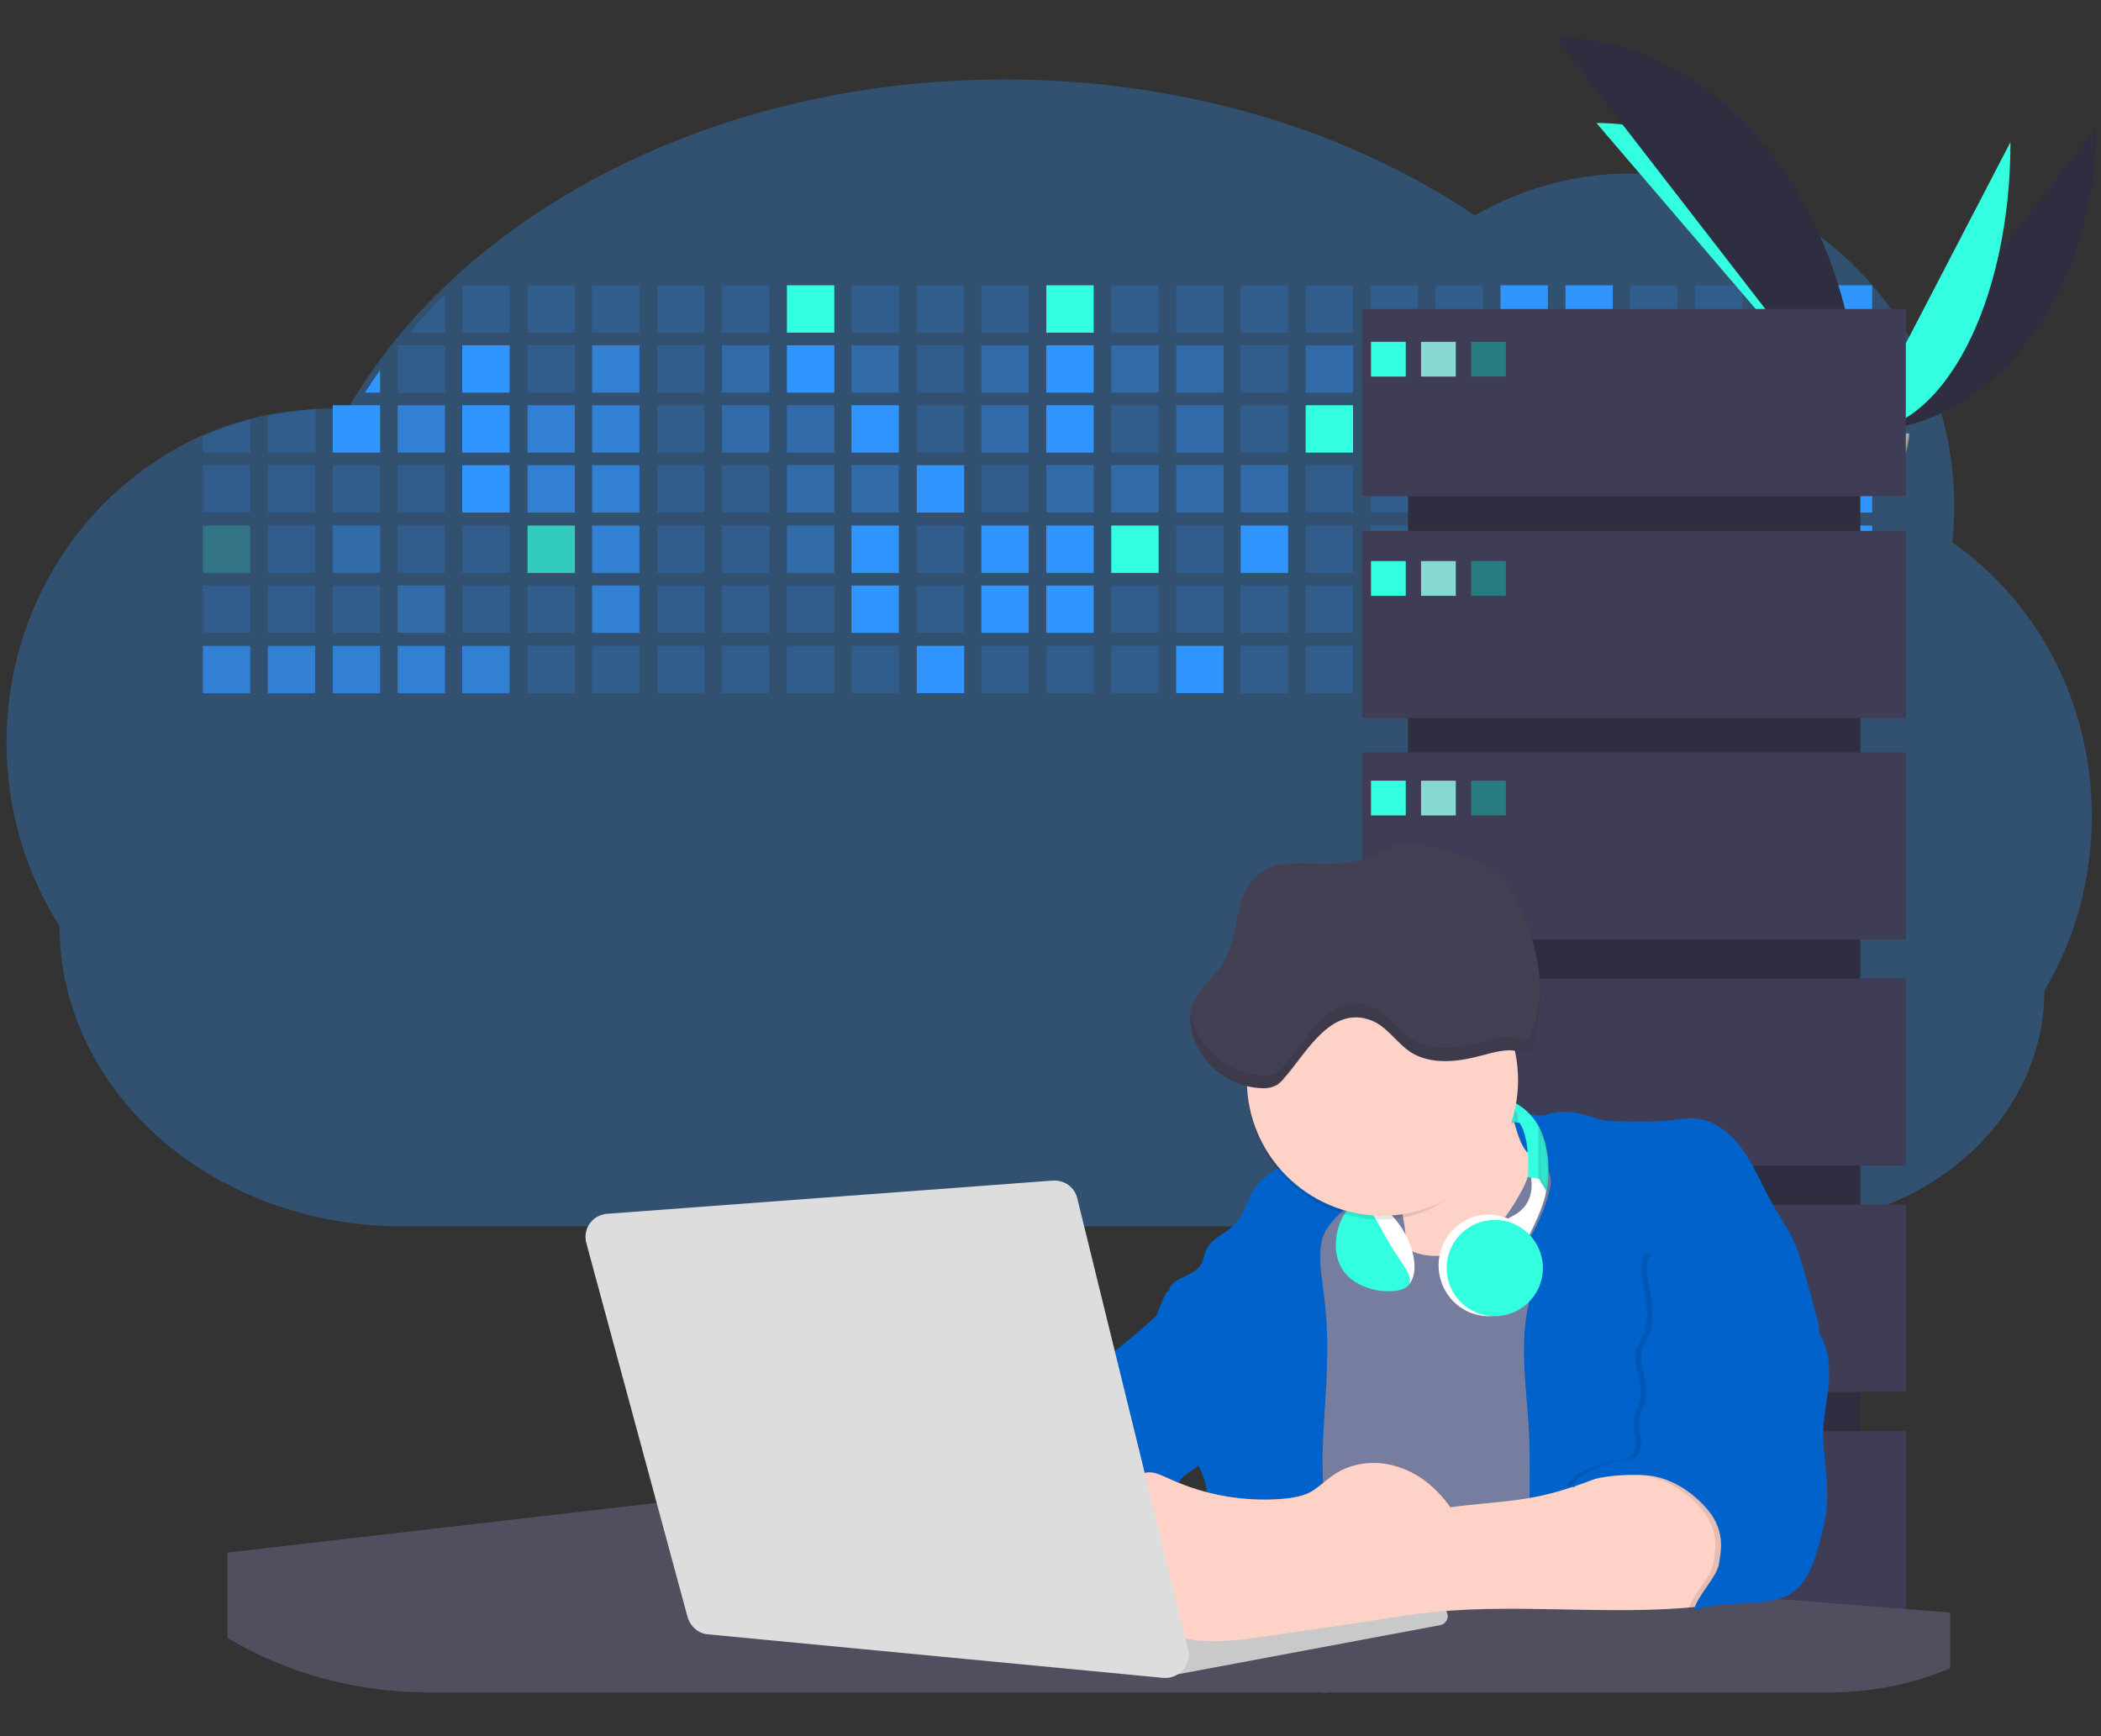 <?xml version="1.0" encoding="utf-8"?>
<!-- Generator: Adobe Illustrator 27.8.0, SVG Export Plug-In . SVG Version: 6.00 Build 0)  -->
<svg version="1.1" id="Calque_1" xmlns="http://www.w3.org/2000/svg" xmlns:xlink="http://www.w3.org/1999/xlink" x="0px" y="0px"
	 viewBox="0 0 550 454.6" style="enable-background:new 0 0 550 454.6;" xml:space="preserve">
<rect x="0" y="0" width="550" height="454.6" fill="#333333" stroke="none"/>
<style type="text/css">
	.st0{opacity:0.3;fill:#3195FF;enable-background:new    ;}
	.st1{opacity:0.2;fill:#3195FF;enable-background:new    ;}
	.st2{fill:#33FFE0;}
	.st3{fill:#3195FF;}
	.st4{opacity:0.7;fill:#3195FF;enable-background:new    ;}
	.st5{opacity:0.4;fill:#3195FF;enable-background:new    ;}
	.st6{opacity:0.2;fill:#33FFE0;enable-background:new    ;}
	.st7{opacity:0.7;fill:#33FFE0;enable-background:new    ;}
	.st8{fill:#2F2E41;}
	.st9{fill:#A8A8A8;}
	.st10{opacity:0.2;enable-background:new    ;}
	.st11{fill:#3F3D56;}
	.st12{opacity:0.4;fill:#00DBBA;enable-background:new    ;}
	.st13{opacity:0.8;fill:#99FFF0;enable-background:new    ;}
	.st14{opacity:0.4;fill:#6ED397;enable-background:new    ;}
	.st15{opacity:0.8;fill:#6ED397;enable-background:new    ;}
	.st16{fill:#6ED397;}
	.st17{fill:#767D9F;}
	.st18{fill:#FED2C6;}
	.st19{fill:#0062CA;}
	.st20{fill:#504F60;}
	.st21{fill:#C9C9C9;}
	.st22{fill:#AE6E79;}
	.st23{opacity:0.1;enable-background:new    ;}
	.st24{fill:#DDDDDD;}
	.st25{fill:#FFFFFF;}
	.st26{opacity:0.1;stroke:#4C4981;stroke-width:0.856;stroke-miterlimit:10;enable-background:new    ;}
	.st27{fill:#444053;}
</style>
<g id="Calque_3">
	<g>
		<path class="st0" d="M547.6,213.6c0,8.1-1.1,16.3-3.2,24.1c-2.1,7.6-5.2,14.9-9.2,21.6c0,24.4-16.1,45.5-39.6,55.5
			c-9.8,4.2-20.3,6.3-30.9,6.3H105.3c-19.2,0-37-5.3-51.6-14.3c-4.2-2.6-8.1-5.5-11.8-8.7c-16.2-14.2-26.3-33.9-26.3-55.6
			c-9.1-14.3-13.9-31-13.9-48.1c0-35.7,20.7-66.4,50.4-80c3.9-1.8,8-3.3,12.2-4.4c1.5-0.4,3-0.8,4.4-1.1c4-0.9,8.1-1.4,12.2-1.7
			c1.5-0.1,3-0.2,4.4-0.2h0.8c1.7,0,3.3,0.1,4.9,0.2l0.5-0.9c0.7-1.1,1.3-2.2,2-3.3c1.3-2,2.6-4,3.9-5.9c1.4-2,2.9-4,4.4-6l0.4-0.5
			c0.9-1.1,1.8-2.2,2.7-3.3c2.8-3.4,5.9-6.7,9.1-9.9c34.4-34.4,88.3-56.6,148.9-56.6c47.1,0,90.2,13.4,123.2,35.6
			c12.5-7.2,26.6-11,41-11c46.6,0,84.5,39.2,84.5,87.4c0,3.1-0.2,6.1-0.5,9.2C534.2,158.2,547.6,185,547.6,213.6z"/>
		<path class="st1" d="M116.5,77.2v9.9h-9.3C110.2,83.6,113.2,80.3,116.5,77.2z"/>
		<rect x="121" y="74.7" class="st1" width="12.4" height="12.4"/>
		<rect x="138.1" y="74.7" class="st1" width="12.4" height="12.4"/>
		<rect x="155" y="74.7" class="st1" width="12.4" height="12.4"/>
		<rect x="172" y="74.7" class="st1" width="12.4" height="12.4"/>
		<rect x="189" y="74.7" class="st1" width="12.4" height="12.4"/>
		<rect x="206" y="74.7" class="st2" width="12.4" height="12.4"/>
		<rect x="222.9" y="74.7" class="st1" width="12.4" height="12.4"/>
		<rect x="240" y="74.7" class="st1" width="12.4" height="12.4"/>
		<rect x="256.9" y="74.7" class="st1" width="12.4" height="12.4"/>
		<rect x="273.9" y="74.7" class="st2" width="12.4" height="12.4"/>
		<rect x="290.9" y="74.7" class="st1" width="12.4" height="12.4"/>
		<rect x="307.9" y="74.7" class="st1" width="12.4" height="12.4"/>
		<rect x="324.8" y="74.7" class="st1" width="12.4" height="12.4"/>
		<rect x="341.8" y="74.7" class="st1" width="12.4" height="12.4"/>
		<rect x="358.8" y="74.7" class="st1" width="12.4" height="12.4"/>
		<rect x="375.8" y="74.7" class="st1" width="12.4" height="12.4"/>
		<rect x="392.8" y="74.7" class="st3" width="12.4" height="12.4"/>
		<rect x="409.8" y="74.7" class="st3" width="12.4" height="12.4"/>
		<rect x="426.7" y="74.7" class="st1" width="12.4" height="12.4"/>
		<rect x="443.7" y="74.7" class="st1" width="12.4" height="12.4"/>
		<rect x="460.7" y="74.7" class="st3" width="12.4" height="12.4"/>
		<rect x="477.7" y="74.7" class="st3" width="12.4" height="12.4"/>
		<path class="st3" d="M99.5,96.9v5.9h-4C96.8,100.8,98.2,98.8,99.5,96.9z"/>
		<rect x="104.1" y="90.4" class="st1" width="12.4" height="12.4"/>
		<rect x="121" y="90.4" class="st3" width="12.4" height="12.4"/>
		<rect x="138.1" y="90.4" class="st1" width="12.4" height="12.4"/>
		<rect x="155" y="90.4" class="st4" width="12.4" height="12.4"/>
		<rect x="172" y="90.4" class="st1" width="12.4" height="12.4"/>
		<rect x="189" y="90.4" class="st5" width="12.4" height="12.4"/>
		<rect x="206" y="90.4" class="st3" width="12.4" height="12.4"/>
		<rect x="222.9" y="90.4" class="st5" width="12.4" height="12.4"/>
		<rect x="240" y="90.4" class="st1" width="12.4" height="12.4"/>
		<rect x="256.9" y="90.4" class="st5" width="12.4" height="12.4"/>
		<rect x="273.9" y="90.4" class="st3" width="12.4" height="12.4"/>
		<rect x="290.9" y="90.4" class="st5" width="12.4" height="12.4"/>
		<rect x="307.9" y="90.4" class="st5" width="12.4" height="12.4"/>
		<rect x="324.8" y="90.4" class="st1" width="12.4" height="12.4"/>
		<rect x="341.8" y="90.4" class="st5" width="12.4" height="12.4"/>
		<rect x="358.8" y="90.4" class="st5" width="12.4" height="12.4"/>
		<rect x="375.8" y="90.4" class="st1" width="12.4" height="12.4"/>
		<rect x="392.8" y="90.4" class="st1" width="12.4" height="12.4"/>
		<rect x="409.8" y="90.4" class="st5" width="12.4" height="12.4"/>
		<rect x="426.7" y="90.4" class="st1" width="12.4" height="12.4"/>
		<rect x="443.7" y="90.4" class="st3" width="12.4" height="12.4"/>
		<rect x="460.7" y="90.4" class="st3" width="12.4" height="12.4"/>
		<rect x="477.7" y="90.4" class="st3" width="12.4" height="12.4"/>
		<path class="st1" d="M65.5,109.8v8.7H53.1v-4.3C57.2,112.5,61.3,111,65.5,109.8z"/>
		<polygon class="st1" points="82.6,107 82.6,118.5 70.1,118.5 70.1,108.8 		"/>
		<rect x="87.1" y="106.1" class="st3" width="12.4" height="12.4"/>
		<rect x="104.1" y="106.1" class="st4" width="12.4" height="12.4"/>
		<rect x="121" y="106.1" class="st3" width="12.4" height="12.4"/>
		<rect x="138.1" y="106.1" class="st4" width="12.4" height="12.4"/>
		<rect x="155" y="106.1" class="st4" width="12.4" height="12.4"/>
		<rect x="172" y="106.1" class="st1" width="12.4" height="12.4"/>
		<rect x="189" y="106.1" class="st5" width="12.4" height="12.4"/>
		<rect x="206" y="106.1" class="st5" width="12.4" height="12.4"/>
		<rect x="222.9" y="106.1" class="st3" width="12.4" height="12.4"/>
		<rect x="240" y="106.1" class="st1" width="12.4" height="12.4"/>
		<rect x="256.9" y="106.1" class="st5" width="12.4" height="12.4"/>
		<rect x="273.9" y="106.1" class="st3" width="12.4" height="12.4"/>
		<rect x="290.9" y="106.1" class="st1" width="12.4" height="12.4"/>
		<rect x="307.9" y="106.1" class="st5" width="12.4" height="12.4"/>
		<rect x="324.8" y="106.1" class="st1" width="12.4" height="12.4"/>
		<rect x="341.8" y="106.1" class="st2" width="12.4" height="12.4"/>
		<rect x="358.8" y="106.1" class="st1" width="12.4" height="12.4"/>
		<rect x="375.8" y="106.1" class="st4" width="12.4" height="12.4"/>
		<rect x="392.8" y="106.1" class="st4" width="12.4" height="12.4"/>
		<rect x="409.8" y="106.1" class="st5" width="12.4" height="12.4"/>
		<rect x="426.7" y="106.1" class="st1" width="12.4" height="12.4"/>
		<rect x="443.7" y="106.1" class="st3" width="12.4" height="12.4"/>
		<rect x="460.7" y="106.1" class="st3" width="12.4" height="12.4"/>
		<rect x="477.7" y="106.1" class="st3" width="12.4" height="12.4"/>
		<rect x="53.1" y="121.8" class="st1" width="12.4" height="12.4"/>
		<rect x="70.1" y="121.8" class="st1" width="12.4" height="12.4"/>
		<rect x="87.1" y="121.8" class="st1" width="12.4" height="12.4"/>
		<rect x="104.1" y="121.8" class="st1" width="12.4" height="12.4"/>
		<rect x="121" y="121.8" class="st3" width="12.4" height="12.4"/>
		<rect x="138.1" y="121.8" class="st4" width="12.4" height="12.4"/>
		<rect x="155" y="121.8" class="st4" width="12.4" height="12.4"/>
		<rect x="172" y="121.8" class="st1" width="12.4" height="12.4"/>
		<rect x="189" y="121.8" class="st1" width="12.4" height="12.4"/>
		<rect x="206" y="121.8" class="st5" width="12.4" height="12.4"/>
		<rect x="222.9" y="121.8" class="st5" width="12.4" height="12.4"/>
		<rect x="240" y="121.8" class="st3" width="12.4" height="12.4"/>
		<rect x="256.9" y="121.8" class="st1" width="12.4" height="12.4"/>
		<rect x="273.9" y="121.8" class="st5" width="12.4" height="12.4"/>
		<rect x="290.9" y="121.8" class="st5" width="12.4" height="12.4"/>
		<rect x="307.9" y="121.8" class="st5" width="12.4" height="12.4"/>
		<rect x="324.8" y="121.8" class="st5" width="12.4" height="12.4"/>
		<rect x="341.8" y="121.8" class="st1" width="12.4" height="12.4"/>
		<rect x="358.8" y="121.8" class="st1" width="12.4" height="12.4"/>
		<rect x="375.8" y="121.8" class="st1" width="12.4" height="12.4"/>
		<rect x="392.8" y="121.8" class="st1" width="12.4" height="12.4"/>
		<rect x="409.8" y="121.8" class="st4" width="12.4" height="12.4"/>
		<rect x="426.7" y="121.8" class="st4" width="12.4" height="12.4"/>
		<rect x="443.7" y="121.8" class="st5" width="12.4" height="12.4"/>
		<rect x="460.7" y="121.8" class="st1" width="12.4" height="12.4"/>
		<rect x="477.7" y="121.8" class="st3" width="12.4" height="12.4"/>
		<rect x="53.1" y="137.6" class="st6" width="12.4" height="12.4"/>
		<rect x="70.1" y="137.6" class="st1" width="12.4" height="12.4"/>
		<rect x="87.1" y="137.6" class="st5" width="12.4" height="12.4"/>
		<rect x="104.1" y="137.6" class="st1" width="12.4" height="12.4"/>
		<rect x="121" y="137.6" class="st1" width="12.4" height="12.4"/>
		<rect x="138.1" y="137.6" class="st7" width="12.4" height="12.4"/>
		<rect x="155" y="137.6" class="st4" width="12.4" height="12.4"/>
		<rect x="172" y="137.6" class="st1" width="12.4" height="12.4"/>
		<rect x="189" y="137.6" class="st1" width="12.4" height="12.4"/>
		<rect x="206" y="137.6" class="st5" width="12.4" height="12.4"/>
		<rect x="222.9" y="137.6" class="st3" width="12.4" height="12.4"/>
		<rect x="240" y="137.6" class="st1" width="12.4" height="12.4"/>
		<rect x="256.9" y="137.6" class="st3" width="12.4" height="12.4"/>
		<rect x="273.9" y="137.6" class="st3" width="12.4" height="12.4"/>
		<rect x="290.9" y="137.6" class="st2" width="12.4" height="12.4"/>
		<rect x="307.9" y="137.6" class="st1" width="12.4" height="12.4"/>
		<rect x="324.8" y="137.6" class="st3" width="12.4" height="12.4"/>
		<rect x="341.8" y="137.6" class="st1" width="12.4" height="12.4"/>
		<rect x="358.8" y="137.6" class="st1" width="12.4" height="12.4"/>
		<rect x="375.8" y="137.6" class="st1" width="12.4" height="12.4"/>
		<rect x="392.8" y="137.6" class="st1" width="12.4" height="12.4"/>
		<rect x="409.8" y="137.6" class="st1" width="12.4" height="12.4"/>
		<rect x="426.7" y="137.6" class="st4" width="12.4" height="12.4"/>
		<rect x="443.7" y="137.6" class="st1" width="12.4" height="12.4"/>
		<rect x="460.7" y="137.6" class="st1" width="12.4" height="12.4"/>
		<rect x="477.7" y="137.6" class="st3" width="12.4" height="12.4"/>
		<rect x="53.1" y="153.3" class="st1" width="12.4" height="12.4"/>
		<rect x="70.1" y="153.3" class="st1" width="12.4" height="12.4"/>
		<rect x="87.1" y="153.3" class="st1" width="12.4" height="12.4"/>
		<rect x="104.1" y="153.3" class="st5" width="12.4" height="12.4"/>
		<rect x="121" y="153.3" class="st1" width="12.4" height="12.4"/>
		<rect x="138.1" y="153.3" class="st1" width="12.4" height="12.4"/>
		<rect x="155" y="153.3" class="st4" width="12.4" height="12.4"/>
		<rect x="172" y="153.3" class="st1" width="12.4" height="12.4"/>
		<rect x="189" y="153.3" class="st1" width="12.4" height="12.4"/>
		<rect x="206" y="153.3" class="st1" width="12.4" height="12.4"/>
		<rect x="222.9" y="153.3" class="st3" width="12.4" height="12.4"/>
		<rect x="240" y="153.3" class="st1" width="12.4" height="12.4"/>
		<rect x="256.9" y="153.3" class="st3" width="12.4" height="12.4"/>
		<rect x="273.9" y="153.3" class="st3" width="12.4" height="12.4"/>
		<rect x="290.9" y="153.3" class="st1" width="12.4" height="12.4"/>
		<rect x="307.9" y="153.3" class="st1" width="12.4" height="12.4"/>
		<rect x="324.8" y="153.3" class="st1" width="12.4" height="12.4"/>
		<rect x="341.8" y="153.3" class="st1" width="12.4" height="12.4"/>
		<rect x="358.8" y="153.3" class="st1" width="12.4" height="12.4"/>
		<rect x="375.8" y="153.3" class="st1" width="12.4" height="12.4"/>
		<rect x="392.8" y="153.3" class="st1" width="12.4" height="12.4"/>
		<rect x="409.8" y="153.3" class="st1" width="12.4" height="12.4"/>
		<rect x="426.7" y="153.3" class="st1" width="12.4" height="12.4"/>
		<rect x="443.7" y="153.3" class="st1" width="12.4" height="12.4"/>
		<rect x="460.7" y="153.3" class="st5" width="12.4" height="12.4"/>
		<rect x="477.7" y="153.3" class="st3" width="12.4" height="12.4"/>
		<rect x="53.1" y="169.1" class="st4" width="12.4" height="12.4"/>
		<rect x="70.1" y="169.1" class="st4" width="12.4" height="12.4"/>
		<rect x="87.1" y="169.1" class="st4" width="12.4" height="12.4"/>
		<rect x="104.1" y="169.1" class="st4" width="12.4" height="12.4"/>
		<rect x="121" y="169.1" class="st4" width="12.4" height="12.4"/>
		<rect x="138.1" y="169.1" class="st1" width="12.4" height="12.4"/>
		<rect x="155" y="169.1" class="st1" width="12.4" height="12.4"/>
		<rect x="172" y="169.1" class="st1" width="12.4" height="12.4"/>
		<rect x="189" y="169.1" class="st1" width="12.4" height="12.4"/>
		<rect x="206" y="169.1" class="st1" width="12.4" height="12.4"/>
		<rect x="222.9" y="169.1" class="st1" width="12.4" height="12.4"/>
		<rect x="240" y="169.1" class="st3" width="12.4" height="12.4"/>
		<rect x="256.9" y="169.1" class="st1" width="12.4" height="12.4"/>
		<rect x="273.9" y="169.1" class="st1" width="12.4" height="12.4"/>
		<rect x="290.9" y="169.1" class="st1" width="12.4" height="12.4"/>
		<rect x="307.9" y="169.1" class="st3" width="12.4" height="12.4"/>
		<rect x="324.8" y="169.1" class="st1" width="12.4" height="12.4"/>
		<rect x="341.8" y="169.1" class="st1" width="12.4" height="12.4"/>
		<rect x="358.8" y="169.1" class="st1" width="12.4" height="12.4"/>
		<rect x="375.8" y="169.1" class="st1" width="12.4" height="12.4"/>
		<rect x="392.8" y="169.1" class="st1" width="12.4" height="12.4"/>
		<rect x="409.8" y="169.1" class="st1" width="12.4" height="12.4"/>
	</g>
</g>
<g id="Calque_2_00000022548823918498296270000007427315621316948120_">
	<g>
		<path class="st8" d="M486.9,113c34.2,0,61.9-35.7,61.9-79.8"/>
		<path class="st2" d="M417.9,32.2c38.1,0,69.1,36.1,69.1,80.7"/>
		<path class="st2" d="M486.9,113c21.8,0,39.4-33.9,39.4-75.8"/>
		<path class="st8" d="M407.1,9.8c44.1,0,79.8,46.1,79.8,103.1"/>
		<path class="st9" d="M496.7,122.2c-2.6,1.6-15.8,3.2-25.7,3.1c-9.9-0.1,2.6-12.1,3.3-15.1c0.7-3,11.5-0.8,14.2,1.1
			c2.6,1.9,11.4,2.2,11.4,2.2S499.4,120.6,496.7,122.2z"/>
		<path class="st10" d="M467.3,122.8c-0.1,1.5,0.9,2.5,3.8,2.6c9.9,0.1,23-1.5,25.7-3.1c2.6-1.6,3.2-8.7,3.2-8.7s-0.1,0-0.3,0
			c-0.3,2-1.1,6.4-3.1,7.6c-2.6,1.6-15.8,3.2-25.7,3.1C468.7,124.3,467.7,123.7,467.3,122.8z"/>
		<rect x="368.6" y="94.6" class="st8" width="118.4" height="325.4"/>
		<rect x="356.6" y="80.9" class="st11" width="142.3" height="49"/>
		<rect x="356.6" y="139" class="st11" width="142.3" height="49"/>
		<rect x="356.6" y="197" class="st11" width="142.3" height="49"/>
		<rect x="385.1" y="89.5" class="st12" width="9.1" height="9.1"/>
		<rect x="372" y="89.5" class="st13" width="9.1" height="9.1"/>
		<rect x="358.9" y="89.5" class="st2" width="9.1" height="9.1"/>
		<rect x="385.1" y="146.9" class="st12" width="9.1" height="9.1"/>
		<rect x="372" y="146.9" class="st13" width="9.1" height="9.1"/>
		<rect x="358.9" y="146.9" class="st2" width="9.1" height="9.1"/>
		<rect x="385.1" y="204.4" class="st12" width="9.1" height="9.1"/>
		<rect x="372" y="204.4" class="st13" width="9.1" height="9.1"/>
		<rect x="358.9" y="204.4" class="st2" width="9.1" height="9.1"/>
		<rect x="356.6" y="256.2" class="st11" width="142.3" height="49"/>
		<rect x="385.1" y="263.6" class="st14" width="9.1" height="9.1"/>
		<rect x="372" y="263.6" class="st15" width="9.1" height="9.1"/>
		<rect x="358.9" y="263.6" class="st16" width="9.1" height="9.1"/>
		<rect x="356.6" y="315.4" class="st11" width="142.3" height="49"/>
		<rect x="385.1" y="322.8" class="st14" width="9.1" height="9.1"/>
		<rect x="372" y="322.8" class="st15" width="9.1" height="9.1"/>
		<rect x="358.9" y="322.8" class="st16" width="9.1" height="9.1"/>
		<rect x="356.6" y="374.7" class="st11" width="142.3" height="49"/>
		<rect x="385.1" y="382.1" class="st14" width="9.1" height="9.1"/>
		<rect x="372" y="382.1" class="st15" width="9.1" height="9.1"/>
		<rect x="358.9" y="382.1" class="st16" width="9.1" height="9.1"/>
	</g>
</g>
<g id="Calque_1_00000100365098750224502340000017644297436367769730_">
	<circle class="st17" cx="364.1" cy="319.7" r="17"/>
	<path class="st18" d="M363.3,298.1c1.7,7.4,3.1,14.9,4.3,22.4c0.3,2.2,0.7,4.6-0.1,6.7c-0.7,1.8-2,3.1-3.1,4.7
		c-1.1,1.5-1.9,3.5-1.3,5.3c0.7,1.8,2.6,2.7,4.4,3.2c5.2,1.4,10.8,0.4,16.1-1.1c2.3-0.6,4.6-1.5,6.7-2.8c2.2-1.4,4-3.4,5.7-5.4
		c7.6-9.2,12.6-20.3,17.2-31.3c-6.1,0.6-12.1-1.9-16.1-6.5c-1.9-2.3-3.3-5.4-2.2-8.1c-3.2,1.8-6.9,1.9-10.4,3
		c-2.1,0.8-4.2,1.8-6.1,3c-2.3,1.4-4.7,2.7-6.9,4.1C368.8,296.9,366.3,298.3,363.3,298.1z"/>
	<path class="st17" d="M398.8,310.9c-3,5.8-6.8,11.4-12.4,14.8c-5.5,3.5-13,4.4-18.5,1c-2.7-1.7-4.8-4.2-7.2-6.3
		c-2.4-2.1-5.4-4-8.5-3.7c-3.5,0.3-6.3,3.1-8.7,5.7c-3.6,4-7.1,8.2-9.6,12.9c-4.9,9.1-6,19.8-5.8,30.1s1.7,20.6,1.8,30.9
		c0.1,12.7-2.1,25.3-4.3,37.8c20-2.4,40.1,2.9,60.1,5c12.9,1.3,25.8,1.3,38.7,1.3c2.3,0,4.7-0.1,6.6-1.3c1.1-0.9,2.1-1.9,2.7-3.2
		c1.8-3.3,2.5-7.1,3-10.8c1.3-9.3,1.3-18.8,1.3-28.3c0.1-22.9,0.2-45.9-2.7-68.6c-0.7-5.6-1.7-11.2-3.8-16.5
		c-2.2-5.2-5.6-10-10.5-12.8c-3.1-1.8-10.4-5-14.1-3.1C402.7,297.7,400.8,307,398.8,310.9z"/>
	<path class="st19" d="M400.3,375.5c-0.7-14.1-3.8-29.2,2.7-41.7c1.6-3.1-4.2-6.9-2.4-9.9c2.2-3.6,3.8-7.6,4.9-11.7
		c0.4-1.4,0.7-2.9,0.3-4.3c-0.6-2.6-3.2-4.1-5.4-5.7c-2.4-1.7-3.6-7-4.4-9.9c-0.8-2.8,6.1,0.6,8.9-0.5c3.9-1.4,8.7-0.5,12.6,0.9
		c2.2,0.8,4.5,0.9,6.8,0.9c4.4,0.1,8.9,0.2,13.3-0.3c2-0.2,4-0.6,5.9-0.5c5.1,0.3,9.4,3.8,12.5,7.9c3,4.1,4.9,8.9,7.3,13.3
		c2,3.7,4.5,7.2,6.3,11c1.5,3.4,2.5,7.1,3.5,10.7l2.5,9.3c0.5,1.3,0.6,2.7,0.6,4.2c-0.1,1.5-0.8,2.9-1.5,4.2
		c-2.6,5-5.6,9.6-9.1,13.9c-5.2,6.4-11.6,12.2-14.7,20c-1.2,3-1.9,6.2-2.5,9.4c-2.5,12.8-4.3,25.6-5.3,38.5
		c-5.7-2.6-11.7-4.6-17.8-5.9c-3.1-0.6-6.1-1.1-9.3-1.5c-2.7-0.3-6.3,0.2-8.8-0.5c-4.3-1.3-4.8-8.5-5.5-12.4
		c-1-6.1-1.3-12.4-1.3-18.5C400.4,389.5,400.6,382.5,400.3,375.5z"/>
	<path class="st19" d="M305.1,349.1c2,11.7,4.3,23.4,8.8,34.4c-0.1,0.1-0.2,0.2-0.3,0.3c-0.4,0.3-0.8,0.6-1.3,1
		c-1,0.7-2.1,1.3-2.9,2.2c-0.3,0.3-0.6,0.7-0.7,1.2c-0.3,0.7-0.3,1.5,0,2.2c-2.3,1-5,0.7-7.6,0.6c-2.2-0.1-4.4,0-6.2,1.3
		c-2.5,1.7-3.2,5-3.6,8c-0.2,1.1-0.3,2.2-0.4,3.3c-0.1,1-0.2,2-0.2,3.1c-0.2,3.4-0.2,6.8-0.1,10.2c0,0.6,0.1,1.3,0.1,1.9
		c-8-0.2-15.2-4.3-22.1-8.4c-1.6-0.9-3.2-1.9-4.2-3.4c-0.9-1.5-1.3-3.2-1.1-5c0-0.2,0.1-0.5,0.1-0.7c0.2-1.4,0.6-2.8,1.1-4.2
		c2.2-5.8,5.3-11.2,9.3-15.9c1.8-2,3.7-4,4.5-6.6c0.3-1.1,0.5-2.3,0.9-3.4c1.6-4.8,7.5-7.1,9.4-11.8c0.5-1.1,0.7-2.3,1.3-3.4
		c0.6-0.9,1.3-1.7,2-2.3c0.3-0.3,0.7-0.6,1.1-0.9c3.4-2.7,6.7-5.5,9.9-8.5c0.6-0.6,1.2-1.1,1.8-1.7
		C304.5,344.7,304.6,346.9,305.1,349.1z"/>
	<path class="st19" d="M354.2,314.5c-0.7,0.7-1.5,1.4-2.2,2.1l-0.2,0.2l-0.8,0.7c-1.4,1.3-2.7,2.7-3.7,4.3l-0.1,0.1
		c-2.5,4.4-1.5,9.9-0.9,15c0.9,6.3,1.3,12.6,1.1,19c-0.1,8.8-1.1,17.5-1.2,26.2c0,2,0.1,4,0.1,6c0.1,3.2,0.4,6.4,0.7,9.7
		c0.3,3.5,0.7,7.1,1,10.6c0.3,2.7,0.6,5.5,0.8,8.2c0.1,1.4,0.2,2.8,0.3,4.2c0.1,1.7,0.2,3.3,0.2,5l0,0c0.1,1,0.1,2.1,0.1,3.1
		c0,0.6,0,1.2,0,1.8c0,1.1-0.1,2.3-0.1,3.4c-0.1,1.5-0.2,2.9-0.3,4.4c-0.2,1.6-0.4,3.4-1.5,4.4c-0.1,0.1-0.1,0.1-0.2,0.2l-1.6-0.2
		c-10.9-1.3-21.9-1.5-32.8-0.6c0.2-1.7,0.5-3.3,0.7-5c0.1-0.8,0.2-1.5,0.3-2.3c0.1-0.9,0.2-1.8,0.3-2.7c0.1-1,0.2-1.9,0.3-2.9
		c0.2-2.5,0.5-5,0.7-7.5c0.3-3.6,0.5-7.3,0.6-11c0.1-1.8,0.1-3.5,0.2-5.3c0.1-2.2,0.1-4.4,0.1-6.5c0-2.1,0-4.3-0.1-6.4
		c0-0.7-0.1-1.4-0.1-2.1c-0.1-0.6-0.1-1.3-0.3-1.9c-0.3-1.4-0.9-2.8-1.5-4.2c-0.1-0.2-0.2-0.5-0.3-0.7c-0.1-0.1-0.1-0.3-0.2-0.4
		c2.8-2.5,4.8-5.9,6.7-9.2c3.1-5.3,6.3-10.8,6.8-17c0.5-6.1-2.5-13-8.4-14.9c-1.6-0.5-3.3-0.6-4.9-0.9c-1.5-0.3-4.8-0.9-6.5-2
		c-1,1-1.9,2-2.9,3c0.1-1.5,0.4-2.9,1.1-4.3l0.7,0.1c-0.1-0.2-0.1-0.3-0.1-0.5c0-0.5,0.3-1.1,1.1-1.8c2.3-1.9,5.9-2.4,7.3-5
		c0.6-1.1,0.7-2.4,1.2-3.5c1.4-3.3,5.4-4.5,7.8-7.1c2.4-2.6,3-6.3,5-9.3c1.5-2.1,3.5-3.8,5.9-4.9c0.2-0.1,0.4-0.2,0.6-0.3
		c4-1.7,8.8-2.1,13-2.1c1.7,0,5.9,0.1,7.9,0.9c0.3,0.1,0.6,0.3,0.9,0.6C359.2,307.7,355.8,312.8,354.2,314.5z"/>
	<path class="st19" d="M305.8,338c7.6-2.3,15.8-1.4,22.8,2.4c3.5,1.9,6.7,4.7,8.6,8.2c2.9,5.2,2.8,11.6,2.6,17.6
		c-0.1,3-0.2,6.1-1.5,8.8c-1.5,3.1-4.4,5.2-7.4,7c-1.8,1.2-3.9,2-6,2.6c-3.2,0.7-6.7,0.1-10-0.5c-3.6-0.7-7.5-1.5-9.9-4.2
		c-1.5-1.5-2.3-3.6-3.1-5.5c-1.1-2.8-2.3-5.7-3.4-8.5c-2-4.9-2.6-9-0.1-13.8c1.2-2.2,2.6-4.2,3.8-6.4
		C302.8,344.5,304.9,338.3,305.8,338z"/>
	<path class="st20" d="M510.5,422.2v14.6c-10,4.2-20.7,6.3-31.5,6.3H347.6c-0.1,0.1-0.1,0.1-0.2,0.2l-1.6-0.2H112.2
		c-19.6,0-37.7-5.3-52.7-14.3v-22.3l112.4-13h0.1l65.5,5.5l16.9,1.5l8.8,0.7l18.2,1.5l9.4,0.8l13.7,1.1l1.9,0.2l9.8,0.9l13.3,1.1
		l18.7,1.6l31.3,2.7l22,1.9l36.1,3.1l6.9,0.6l0.7,0.1l0.6,0.1l9.1,0.8l10,0.9l1.1,0.1L510.5,422.2z"/>
	<polygon class="st21" points="378.5,421.6 237.7,397.6 232.2,425.2 296.8,432.9 316.6,435.4 371.3,424.6 	"/>
	<path class="st21" d="M305.6,434l70.5-13.3c1.3-0.2,2.6,0.6,2.8,1.9c0.1,0.2,0.1,0.3,0.1,0.5l0,0c0,1.2-0.9,2.2-2,2.4l-68.9,12.9
		L305.6,434z"/>
	<path class="st22" d="M336.2,392.4c2.2-0.2,4.4-0.6,6.4-1.5c2.4-1.2,4.3-3.3,6.6-4.8c5-3.4,11.6-3.9,17.2-1.9
		c5.7,1.9,10.4,6.1,13.8,11.2c2.2,3.4,3.9,7.6,2.3,11.3c-0.5,1.1-1.2,2.2-2,3.1l-4,5.3c-0.8,1.1-1.7,2.1-2.7,3
		c-1.5,1.1-3.4,1.5-5.3,1.8c-5,0.7-10,0.3-15,0.6c-8.5,0.6-16.9,3.3-25.5,3.2c-5-0.1-9.8-1-14.6-2l-21.3-4.4
		c-3.7-0.7-7.9-1.9-9.7-5.2c-0.8-1.5-0.9-3.2-1-5c-0.2-4.7,0-9.9,3.2-13.3c3.1-3.2,7.9-4.2,11.6-6.5c4.5-2.9,5.9-1.9,10.6,0.2
		C316,391.6,326.2,393.3,336.2,392.4z"/>
	<path class="st18" d="M336.2,392.4c2.2-0.2,4.4-0.6,6.4-1.5c2.4-1.2,4.3-3.3,6.6-4.8c5-3.4,11.6-3.9,17.2-1.9
		c5.7,1.9,10.4,6.1,13.8,11.2c2.2,3.4,3.9,7.6,2.3,11.3c-0.5,1.1-1.2,2.2-2,3.1l-4,5.3c-0.8,1.1-1.7,2.1-2.7,3
		c-1.5,1.1-3.4,1.5-5.3,1.8c-5,0.7-10,0.3-15,0.6c-8.5,0.6-16.9,3.3-25.5,3.2c-5-0.1-9.8-1-14.6-2l-21.3-4.4
		c-3.7-0.7-7.9-1.9-9.7-5.2c-0.8-1.5-0.9-3.2-1-5c-0.2-4.7,0-9.9,3.2-13.3c3.1-3.2,7.9-4.2,11.6-6.5c4.5-2.9,5.9-1.9,10.6,0.2
		C316,391.6,326.2,393.3,336.2,392.4z"/>
	<path class="st18" d="M421.8,385.6c-6,2.3-12,4.6-18.3,6c-10.5,2.3-21.5,1.9-31.9,4.6c-5.5,1.4-11,3.6-16.6,3.2
		c-2.5-0.2-5-1-7.4-1.5c-13.8-3.4-29.5-2.3-40.8,6.5c-3.8,3-7,6.7-9.8,10.7c-2.3,3.2-1.5,7.7,1.7,10c0.3,0.3,0.7,0.5,1.2,0.7
		c4.4,2,9.1,3.2,13.8,3.7c6.4,0.6,12.8-0.3,19.2-1.3c9.4-1.4,18.9-2.7,28.3-4.2c3.4-0.5,6.8-1.1,10.1-1.5
		c24.5-3.1,49.4,0.7,73.9-1.9c2.5-0.3,5-0.6,7.2-1.7c5.7-2.7,8.5-9.7,7.3-15.9c-1.2-6.2-5.7-11.4-11.2-14.5
		c-4.6-2.7-9.6-3.8-14.6-4.9C429.3,382.4,426.4,383.9,421.8,385.6z"/>
	<path class="st23" d="M474.3,348.6c2.7,3.5,3.2,8.3,3,12.7c-0.3,4.4-1.4,8.8-1.5,13.3c-0.2,6.1,1.3,12.2,1,18.3
		c-0.2,4.3-1.2,8.4-2.4,12.5c-1.4,4.8-3.4,10-7.9,12.3c-5.9,3.1-18.3,1.4-24.5,3.8c0.6-3.5,6-8.6,6.5-12.1c0.4-2.4,0.8-5,0.3-7.4
		c-0.5-3.1-2.3-5.9-4.6-8.2c-3.5-3.6-8-6.4-12.9-7.3c-5-0.9-17-0.2-21,3c-0.5-3.2,8.6-6.3,11.8-7c1.6-0.3,3.4-0.2,4.7-1.1
		c2.4-1.9,0.7-5.7,0.8-8.8c0.1-2.4,1.5-4.7,1.8-7.1c0.5-3.9-2-7.9-1.1-11.7c0.4-1.4,1.2-2.7,1.8-4c1.7-4.1,1-8.8,0.1-13.2
		c-0.6-2.7-1.1-5.9,0.4-8.2c1.4-2.2,5.5,5.6,8,5.2c8.5-1.2,16.2-7.5,23.1-2.3c3.5,2.6,4,5.4,5.4,9.1
		C468.5,343.8,472,345.6,474.3,348.6z"/>
	<path class="st19" d="M475.8,348.6c2.7,3.5,3.2,8.3,3,12.7s-1.4,8.8-1.5,13.3c-0.2,6.1,1.3,12.2,1,18.3c-0.2,4.3-1.2,8.4-2.4,12.5
		c-1.4,4.8-3.4,10-7.9,12.3c-5.9,3.1-18.3,1.4-24.5,3.8c0.6-3.5,6-8.6,6.5-12.1c0.4-2.4,0.8-5,0.3-7.4c-0.5-3.1-2.3-5.9-4.6-8.2
		c-3.5-3.6-8-6.4-12.9-7.3c-5-0.9-17-0.2-21,3c-0.5-3.2,8.6-6.3,11.8-7c1.6-0.3,3.4-0.2,4.7-1.1c2.4-1.9,0.7-5.7,0.8-8.8
		c0.1-2.4,1.5-4.7,1.8-7.1c0.5-3.9-2-7.9-1.1-11.7c0.4-1.4,1.2-2.7,1.8-4c1.7-4.1,1-8.8,0.1-13.2c-0.6-2.7-1.1-5.9,0.4-8.2
		c1.4-2.2,4.2-3,6.8-3.4c8.7-1.1,17.4,1.1,24.4,6.3c3.5,2.6,4,5.4,5.4,9.1C469.9,343.8,473.5,345.6,475.8,348.6z"/>
	<path class="st24" d="M153.5,325.5l26.5,97.9c0.7,2.4,2.8,4.3,5.3,4.5l119.2,11.4c3.4,0.3,6.3-2.2,6.7-5.5c0.1-0.7,0-1.4-0.2-2
		l-29-118.1c-0.7-2.9-3.4-4.8-6.4-4.6l-116.7,8.7c-3.4,0.3-5.9,3.2-5.6,6.5C153.3,324.7,153.4,325.1,153.5,325.5z"/>
	<ellipse class="st25" cx="389.7" cy="331.3" rx="13.1" ry="13.3"/>
	<path class="st25" d="M400.5,307.1c0,0,2.8,8.2-5.4,11.7l-1,1.8l5.1,5c0,0,6.3-11.5,5.6-15.5C404.8,310,403.9,305.9,400.5,307.1z"
		/>
	<circle class="st2" cx="391.3" cy="332" r="12.6"/>
	<path class="st2" d="M404.9,311.9l-2-3.3l-2.9-0.4c0.6-10.9-2.2-14.2-2.2-14.2l-0.7-0.1l-2.8-0.3l-5.4-5.6v-1.6
		c7.6,0.9,11.7,4.5,14,8.7C406.8,302.6,404.9,311.9,404.9,311.9z"/>
	<path class="st26" d="M397.1,292v2l-2.8-0.3l-5.4-5.6C388.8,288.1,397.2,290,397.1,292z"/>
	<path class="st26" d="M404.9,311.9l-2-3.3v-13.4C406.8,302.6,404.9,311.9,404.9,311.9z"/>
	<ellipse transform="matrix(0.866 -0.5 0.5 0.866 -114.585 224.431)" class="st25" cx="361.5" cy="326" rx="7" ry="12.8"/>
	<path class="st2" d="M363.4,325c3.5,6.1,7.9,10.2,4.5,12.2c-3.4,1.9-13.1,1-16.7-5.2c-3.5-6.1-0.3-14.6,3-16.6
		C357.6,313.5,359.9,318.8,363.4,325z"/>
	<path class="st23" d="M394.9,280.8c0,19.6-13.4,38.5-33,38.5s-35.5-15.9-35.5-35.5c0-19.6,15.9-35.5,35.5-35.5
		C381.5,248.3,394.9,261.2,394.9,280.8z"/>
	<circle class="st18" cx="361.9" cy="282.8" r="35.5"/>
	<path class="st27" d="M358.8,267.1c4.2,1.5,6.7,5.9,10.5,8.4c5.4,3.4,12.4,2.5,18.4,0.9c3.4-0.9,7-2,10.3-1c0.5,0.2,1,0.3,1.6,0.2
		c0.7-0.2,1.1-1,1.3-1.8c4.2-12.4,2.3-26.4-4-37.9c-1.6-3-3.5-5.8-6.2-7.9c-2.1-1.6-4.6-2.7-7.1-3.6c-4.6-1.7-9.3-2.8-14.1-3.5
		c-0.9-0.2-1.7-0.2-2.6-0.1c-1.2,0.2-2.2,0.8-3.2,1.4c-4.5,2.4-9.4,3.8-14.5,3.9c-6.8,0.3-14.6-1.4-19.9,3
		c-6.3,5.2-4.8,15.5-8.9,22.6c-2.7,4.7-8,8.1-8.8,13.5c-0.2,1.7-0.1,3.3,0.3,4.9c2,8.3,10,14.6,18.5,14.8c1.3,0.1,2.6-0.2,3.8-0.8
		c0.7-0.5,1.4-1.1,2-1.9C341.9,275.8,348.3,263.2,358.8,267.1z"/>
	<path class="st23" d="M401,270.2c-0.2,0.7-0.6,1.5-1.3,1.8c-0.5,0.1-1.1,0-1.6-0.2c-3.4-1-6.9,0.1-10.3,1
		c-6.1,1.7-13.1,2.6-18.4-0.9c-3.8-2.4-6.3-6.8-10.5-8.4c-10.5-3.9-16.9,8.7-22.5,15.3c-0.6,0.7-1.3,1.4-2,1.9
		c-1.1,0.6-2.4,0.9-3.8,0.8c-8.5-0.2-16.5-6.5-18.5-14.8c-0.1-0.5-0.2-1-0.3-1.5c0,0.1,0,0.1,0,0.1c-0.2,1.7-0.1,3.3,0.3,4.9
		c2,8.3,10,14.6,18.5,14.8c1.3,0.1,2.6-0.2,3.8-0.8c0.7-0.5,1.4-1.1,2-1.9c5.6-6.6,12-19.2,22.5-15.3c4.2,1.5,6.7,5.9,10.5,8.4
		c5.4,3.4,12.4,2.5,18.4,0.9c3.4-0.9,6.9-2,10.3-1c0.5,0.2,1,0.3,1.6,0.2c0.7-0.2,1.1-1,1.3-1.8c1.7-5.1,2.4-10.4,2.2-15.7
		C403.1,262.2,402.3,266.3,401,270.2z"/>
</g>
</svg>
